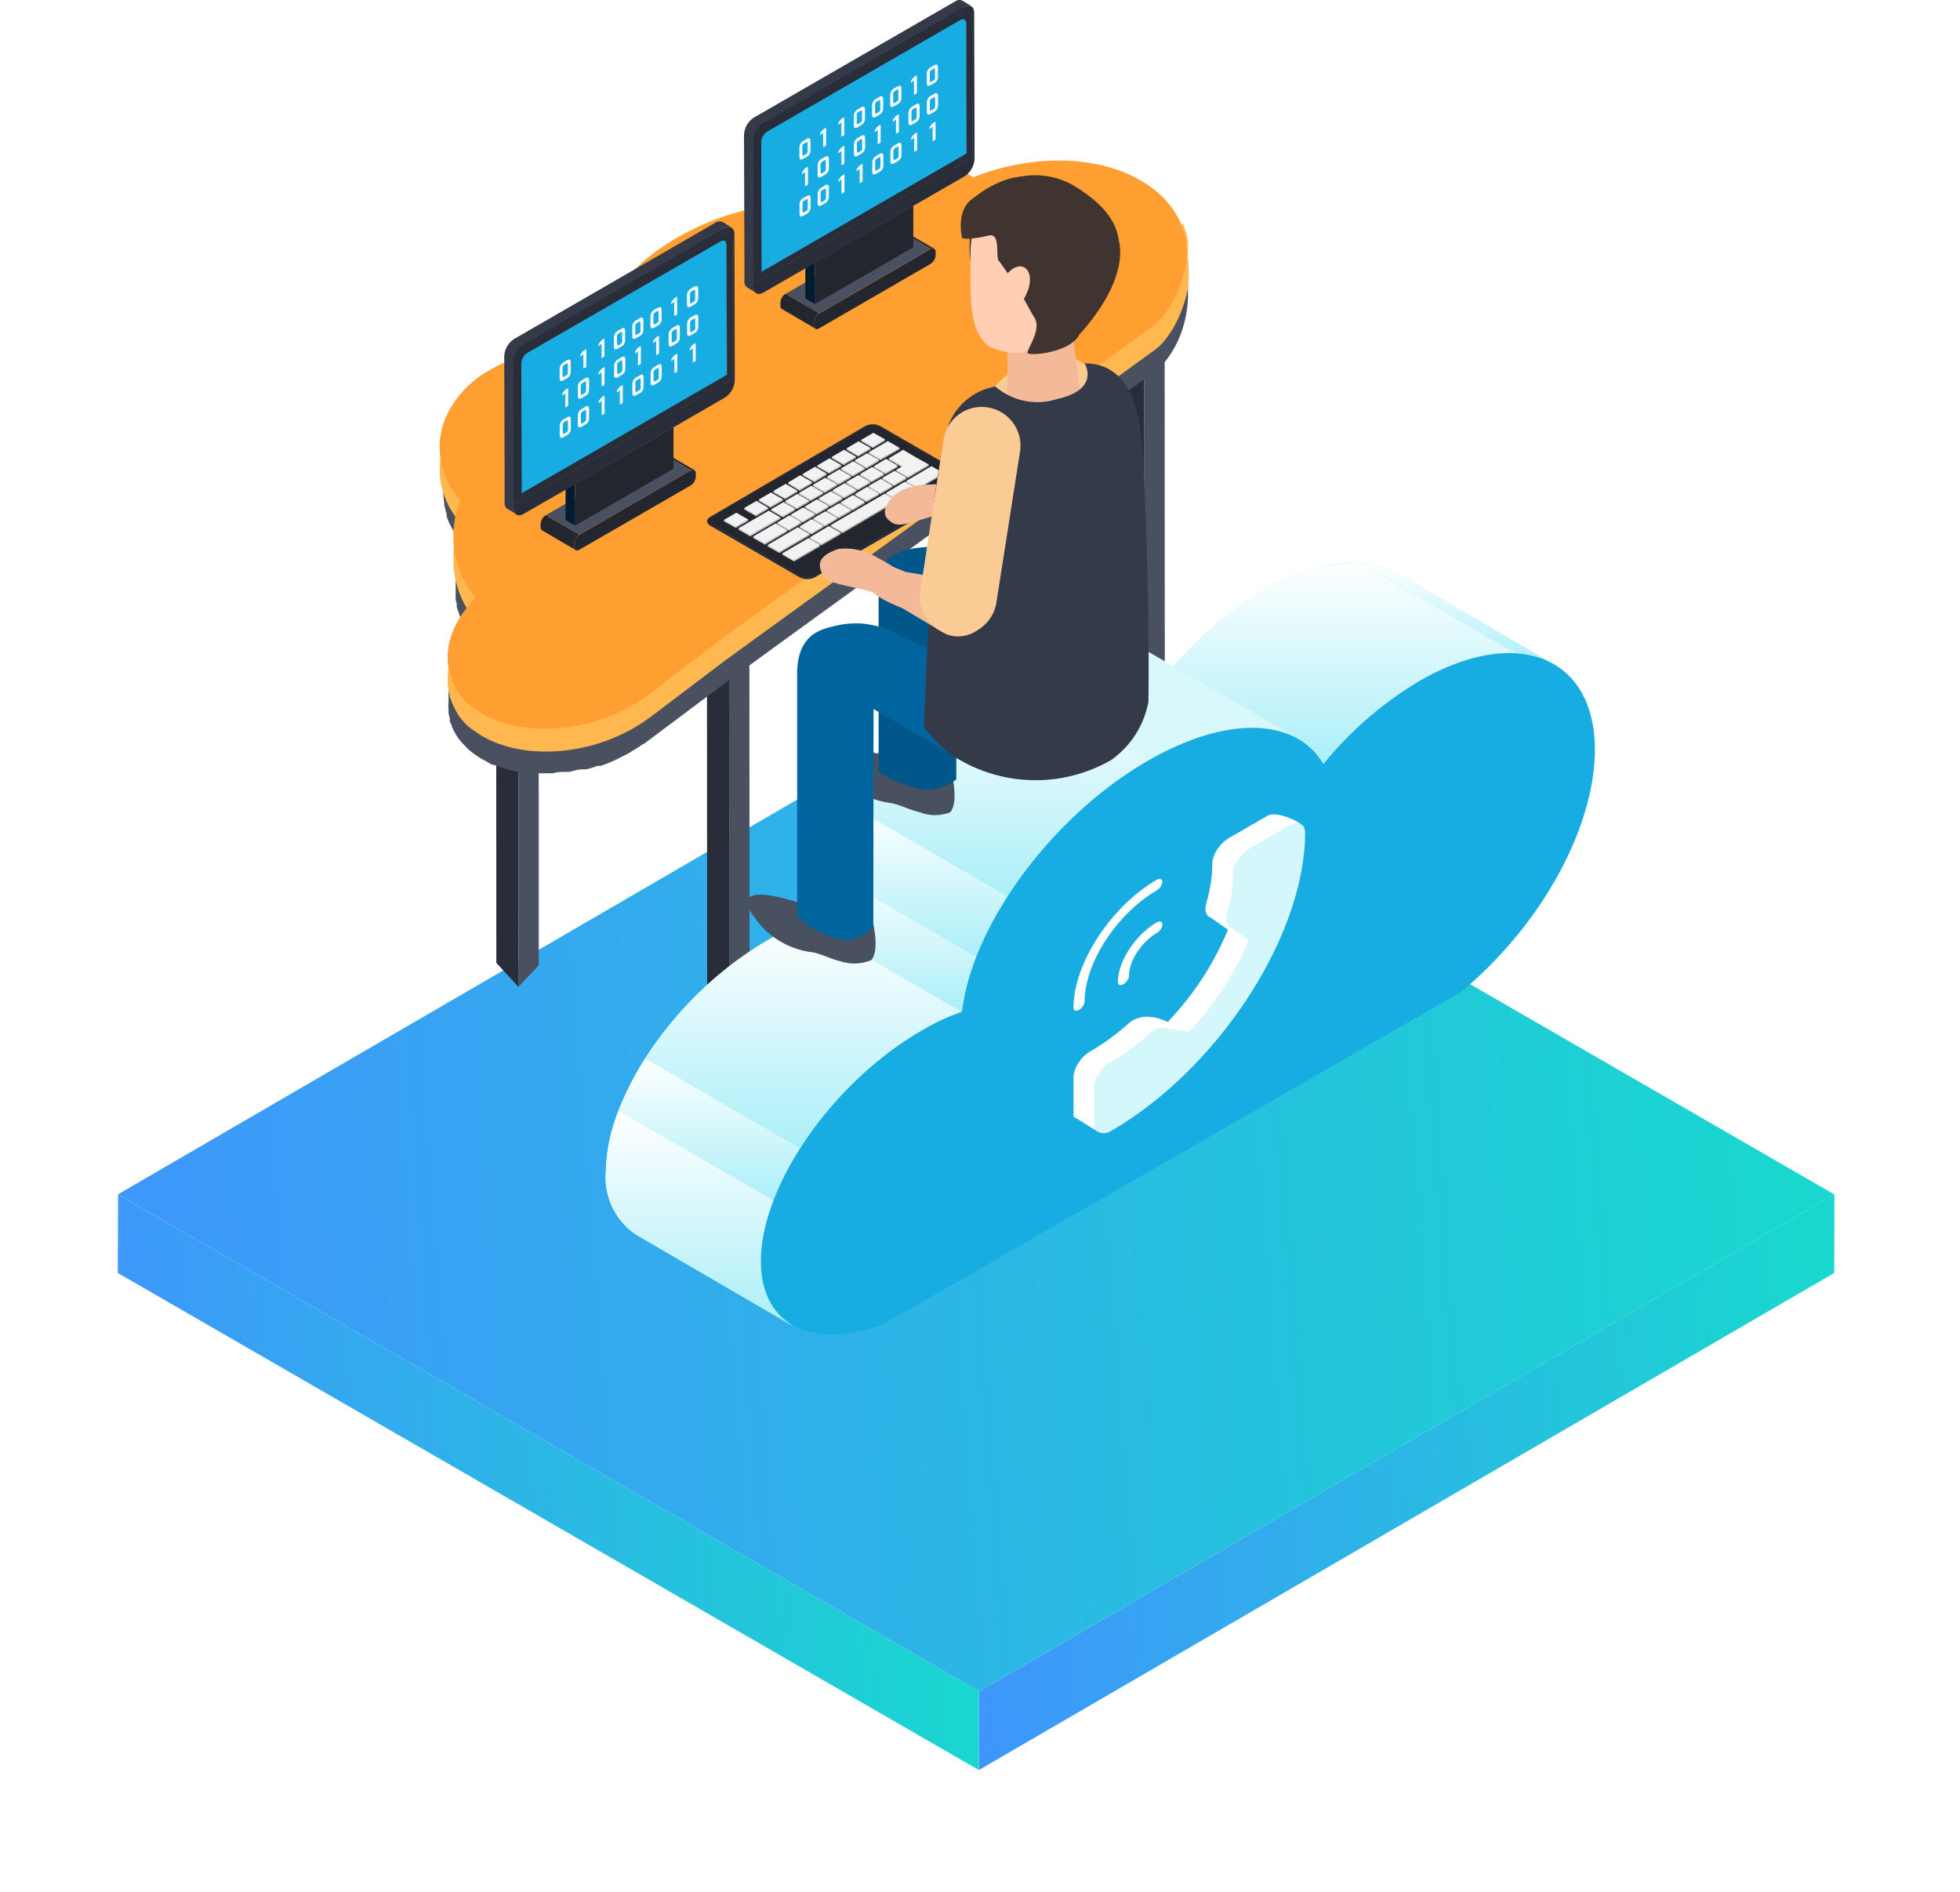 <svg width="201" height="194" fill="none" xmlns="http://www.w3.org/2000/svg"><g filter="url(#filter0_d)"><path d="M188.12 102.46l-.02 8.07-87.72 50.97.03-8.06 87.7-50.98z" fill="url(#paint0_linear)"/><path d="M100.4 153.44l-.02 8.06-88.3-50.97.03-8.07 88.3 50.98z" fill="url(#paint1_linear)"/><path d="M188.12 102.46l-87.71 50.98-88.3-50.98L99.8 51.5l88.3 50.97z" fill="url(#paint2_linear)"/></g><path d="M54.18 41.77c-.13.1-.23.24-.31.4a1.5 1.5 0 00-.14.53v5.91l.75-.54v-5.93c.01-.19.06-.37.13-.53.08-.16.19-.3.31-.4l-.74.56z" fill="#49505F"/><path d="M64.28 49.15a9.46 9.46 0 00-.54-2.45c-.3-.86-.7-1.65-1.19-2.34a6.35 6.35 0 00-1.36-1.42l-5.11-3.67-.28-.19a2.66 2.66 0 00-.8-.33c-.4-.07-.79.01-1.14.24l-.74.54c.35-.23.74-.31 1.13-.24.28.06.55.17.8.33l.28.19 5.12 3.66a6.35 6.35 0 011.36 1.42c.49.7.9 1.49 1.19 2.34a8.89 8.89 0 01.54 2.45v5.61l.74-.54v-5.6z" fill="#292D39"/><path d="M52.22 43.3c.06.65.22 1.28.47 1.84.26.56.6 1.05 1.02 1.44v-3.85c.11-1.03.8-1.4 1.6-.82l5.12 3.66c.43.36.79.82 1.06 1.36.27.54.45 1.14.52 1.77v5.52l1.5 1.07v-5.51c-.11-1.28-.44-2.51-.98-3.61a7.95 7.95 0 00-2.12-2.72l-5.12-3.67c-1.61-1.19-2.97-.35-3.1 1.85l.03 1.68z" fill="#49505F"/><path d="M112.66 77.54l-2.27-1.66-.02-36.27 2.27 1.63.02 36.3z" fill="#292D39"/><path d="M112.64 41.24l-2.27-1.63 2.06-1.52 2.27 1.66-2.06 1.5z" fill="#374246"/><path d="M114.7 39.75l.04 36.27-2.08 1.52-.02-36.3 2.06-1.49z" fill="#49505F"/><path d="M74.79 104.98l-2.27-1.66-.02-36.29 2.27 1.66.02 36.3z" fill="#292D39"/><path d="M74.77 68.69l-2.27-1.66 2.08-1.5 2.27 1.64-2.08 1.52z" fill="#374246"/><path d="M76.85 67.17l.02 36.3-2.08 1.51-.02-36.3 2.08-1.51z" fill="#49505F"/><path d="M53.17 101.2l-2.27-2.46-.02-43.93 2.27 2.47.02 43.92z" fill="#292D39"/><path d="M53.15 57.28l-2.27-2.47 2.09-2.21 2.27 2.46-2.09 2.22z" fill="#374246"/><path d="M55.24 55.06l.01 43.92-2.08 2.22-.02-43.92 2.09-2.22z" fill="#49505F"/><path d="M117.36 70.36l-2.27-2.47-.01-43.92 2.27 2.46.02 43.93z" fill="#292D39"/><path d="M117.35 26.43l-2.27-2.46 2.08-2.22 2.27 2.46-2.08 2.22z" fill="#374246"/><path d="M119.43 24.21l.02 43.93-2.09 2.22-.01-43.93 2.08-2.22z" fill="#49505F"/><path d="M119.28 28.61v8.55c-.27.31-.57.6-.9.84v-8.55c.33-.24.63-.52.9-.84z" fill="#A3A7AA"/><path d="M45.7 44.91l.17.38a6.83 6.83 0 00.69 1.12c.16.26.35.5.56.72v7.68l.15.3.22.45.17.3.26.45.18.28.49.65v8.55l-.4-.54v-.11l-.18-.3-.2-.36-.17-.32-.23-.4a1.63 1.63 0 00-.14-.33L47.1 63l-.11-.33c-.06-.14-.11-.29-.15-.44v-.33c-.06-.16-.1-.32-.11-.49v-.3a5 5 0 010-.52V54.8c-.17-.28-.36-.56-.5-.86a5.33 5.33 0 01-.43-1.03v-.19c-.1-.33-.18-.68-.25-1.03v-.18a7.25 7.25 0 01-.09-1.08v-2.66c-.08-.96 0-1.93.24-2.85zm28.57 16.51l6.23-4.53 32.92-23.84 4.95-3.6c.33-.24.63-.52.91-.84l.15-.19c.78-.98 1.4-2.13 1.86-3.38.24.55.42 1.15.54 1.77v3.74c-.1 2.45-.93 4.77-2.33 6.5l-.16.2c-.28.32-.58.6-.9.84l-4.96 3.6-32.92 23.84-6.24 4.54L66 76.3v-8.94l8.28-5.95z" fill="#49505F"/><path d="M46.5 66.52a4 4 0 00.3.5l.44.56.13.17.4.38.16.16.6.5c.3.21.62.43.98.62l.33.16.74.36.4.14.79.26h.4c.32 0 .66.14.97.21h.28c.44 0 .93.12 1.4.14h1.86c.5-.02 1-.07 1.49-.16h.18l1.32-.29h.43c.39 0 .8-.21 1.18-.35h.32c.48-.17.95-.36 1.41-.57l.33-.17 1.1-.54.37-.24c.44-.25.88-.54 1.3-.85l.22-.16V76l-.22.17c-.42.32-.86.6-1.3.85l-.37.24-1.08.54-.33.17c-.48.21-.95.4-1.43.56h-.32c-.38.15-.77.27-1.18.36h-.43c-.44 0-.89.19-1.33.26h-.17c-.5 0-.99 0-1.49.14h-1.85l-1.4-.14h-.21c-.33-.04-.65-.1-.97-.19l-.4-.12-.79-.26-.4-.14c-.25 0-.5-.21-.75-.35l-.33-.17A9.21 9.21 0 0148 76.81l-.16-.17-.38-.4-.14-.14a5.75 5.75 0 01-.85-1.32l-.12-.24c0-.2-.17-.38-.22-.57v-.28c-.05-.19-.1-.38-.13-.57v-.29a4.12 4.12 0 010-.85v-2.7c.01-.95.18-1.9.5-2.76z" fill="#49505F"/><path d="M121.8 29.66a11.26 11.26 0 01-2.35 5.05l-.17.18c-.28.32-.58.6-.91.84l-4.95 3.58L80.5 63.25l-6.23 4.5-7.63 5.8-.23.18c-5.37 3.9-13.3 4.46-17.7 1.26a5.5 5.5 0 01-1.88-1.97 7.28 7.28 0 01-.92-2.86v-.82c.09-1.01.36-1.99.8-2.85a9.8 9.8 0 011.2-1.87c.27-.32.55-.63.86-.95a10.2 10.2 0 01-2.27-5.73v-1.16c.07-1.11.31-2.19.71-3.18a8.4 8.4 0 01-2.12-5.04v-.8c.06-.97.29-1.9.67-2.75a10.45 10.45 0 013.46-4.14 17.62 17.62 0 0111.61-2.9c.4-3.52 2.66-7.14 6.68-10.06a26.7 26.7 0 0116.27-4.86 6.29 6.29 0 012.27-2.85 13.33 13.33 0 016.98-1.88c2.4.04 4.78.77 6.94 2.12 6.3-2.55 13.71-2.34 18.25 1a9.1 9.1 0 013.07 3.69c.24.56.42 1.16.54 1.78.13.9.12 1.84-.04 2.75z" fill="#FFB850"/><path d="M119.28 26.46v8.55c-.27.32-.57.6-.9.84V27.3c.33-.24.63-.52.9-.84z" fill="#A3A7AA"/><path d="M45.7 42.76l.17.38c.16.34.35.66.56.95l.13.17c.16.26.35.5.56.72v7.69l.15.3.22.44.33.5.26.44.19.28c.15.23.31.45.48.65v8.55l-.39-.54v-.11l-.18-.3-.2-.36-.17-.33-.23-.4a1.62 1.62 0 00-.15-.32l-.16-.44c-.05-.1-.08-.22-.12-.33l-.15-.44v-.33c-.05-.16-.09-.32-.1-.5-.02-.1-.02-.2 0-.3a5 5 0 010-.5v-5.8c-.17-.28-.36-.56-.5-.86a5.33 5.33 0 01-.44-1.03v-.19c-.1-.34-.18-.68-.24-1.03v-.49a7.25 7.25 0 01-.1-1.07V45.5a8.4 8.4 0 01.08-2.74zm28.57 16.52l6.23-4.54 32.92-23.84 4.95-3.6c.33-.23.63-.52.91-.84l.15-.19c.78-.98 1.4-2.12 1.86-3.38.24.56.42 1.15.54 1.77v3.67c-.1 2.45-.93 4.77-2.33 6.5l-.16.2c-.28.32-.58.6-.9.84l-4.96 3.6-32.96 23.78-6.23 4.53-7.65 5.79v-8.55l7.63-5.74zM46.8 64.46l.44.56.13.16.4.38.16.16.6.5c.3.23.64.43.98.6l.33.17.74.35.4.14.79.26.4.12c.32 0 .66.14.97.2h.28c.44 0 .93.12 1.4.15h1.86c.5-.02 1-.08 1.49-.17h.18l1.32-.28h.43c.39 0 .8-.2 1.18-.35h.32c.48-.16.95-.35 1.41-.56l.33-.17 1.1-.54.37-.23c.44-.25.88-.53 1.3-.84l.22-.17v8.58l-.22.16c-.42.32-.86.6-1.3.85l-.37.2c-.35.22-.73.4-1.08.57l-.33.16c-.48.22-.95.4-1.43.57h-.32c-.38.14-.77.26-1.18.35h-.43c-.44.12-.89.19-1.33.26h-.17c-.5 0-.98.11-1.49.14h-1.85l-1.4-.14h-.21a7 7 0 01-.97-.2l-.4-.1-.79-.27-.4-.14c-.25-.11-.5-.2-.75-.35l-.33-.16a9.21 9.21 0 01-1.58-1.1l-.16-.17-.38-.4-.14-.14a5.67 5.67 0 01-.85-1.31l-.12-.23c0-.2-.17-.38-.22-.57v-.28c-.05-.18-.1-.37-.13-.56-.01-.1-.01-.19 0-.28a4.06 4.06 0 010-.84v-2.68c0-.98 1.29-1.96 1.62-2.85l-.82.49z" fill="#FFB850"/><path d="M121.53 27.49a11.37 11.37 0 01-2.34 5.03l-.17.19c-.27.32-.58.6-.9.83l-4.94 3.57-32.83 23.81-6.22 4.5-7.6 5.78-.23.19c-5.36 3.89-13.27 4.45-17.65 1.26a5.53 5.53 0 01-1.86-2 7.3 7.3 0 01-.88-2.85v-.82c.09-1 .36-1.98.8-2.84.33-.68.74-1.3 1.2-1.86.26-.33.54-.63.85-.96a10.18 10.18 0 01-2.26-5.7v-1.17c.07-1.1.3-2.18.7-3.17a8.39 8.39 0 01-2.11-5.04v-.79a8 8 0 01.67-2.75 10.42 10.42 0 013.45-4.12 17.56 17.56 0 0111.58-2.9c.39-3.51 2.65-7.12 6.66-10.03a26.63 26.63 0 0116.22-4.85c.51-1.21 1.3-2.2 2.27-2.84a13.3 13.3 0 016.96-1.88c2.4.04 4.77.76 6.92 2.1 6.29-2.53 13.67-2.32 18.2 1.01a9.08 9.08 0 013.06 3.68c.25.56.43 1.16.54 1.77.13.95.1 1.92-.09 2.85z" fill="#FF9F31"/><path d="M143.4 58.84l15.96 9.29c-3.29-1.91-8.27-1.5-13.82 1.71a37.46 37.46 0 00-9.83 8.51l-15.98-9.29a37.39 37.39 0 019.82-8.49c5.56-3.22 10.54-3.64 13.85-1.73z" fill="#F2F2F2"/><path d="M139.49 57.73c-3.52-.03-6.97.95-9.94 2.84a37.38 37.38 0 00-9.82 8.5l15.98 9.28a37.46 37.46 0 019.83-8.51 18.16 18.16 0 019.9-2.85l-15.95-9.26z" fill="#ABEFF8"/><path d="M139.49 57.73c-3.52-.03-6.97.95-9.94 2.84a37.38 37.38 0 00-9.82 8.5l15.98 9.28a37.46 37.46 0 019.83-8.51 18.16 18.16 0 019.9-2.85l-15.95-9.26z" fill="url(#paint3_linear)"/><path d="M143.4 58.84a8.9 8.9 0 00-3.91-1.11l15.96 9.26c1.37.07 2.71.46 3.91 1.14l-15.96-9.3z" fill="#ABEFF8"/><path d="M143.4 58.84a8.9 8.9 0 00-3.91-1.11l15.96 9.26c1.37.07 2.71.46 3.91 1.14l-15.96-9.3z" fill="url(#paint4_linear)"/><path d="M117.17 66.5l15.98 9.27c-3.5-2.02-9.1-1.42-15.42 2.23l-15.96-9.27c6.31-3.74 11.98-4.27 15.4-2.22z" fill="#D9F8FC"/><path d="M113.2 65.37c-4.06 0-8.03 1.16-11.43 3.36L117.73 78a21.16 21.16 0 0111.45-3.34l-15.99-9.29z" fill="#D9F8FC"/><path d="M117.17 66.5a8.9 8.9 0 00-3.98-1.13l15.99 9.3c1.39.05 2.75.43 3.97 1.1l-15.98-9.26z" fill="#D9F8FC"/><path d="M98.72 103.83l-15.98-9.3c.94-8.89 9.1-20 19.03-25.8L117.73 78c-9.94 5.73-18.07 16.93-19 25.83z" fill="#ABEFF8"/><path d="M98.72 103.83l-15.98-9.3c.94-8.89 9.1-20 19.03-25.8L117.73 78c-9.94 5.73-18.07 16.93-19 25.83z" fill="url(#paint5_linear)"/><path d="M84.19 88.87a22.38 22.38 0 00-1.45 5.66l15.98 9.3c.24-1.95.72-3.86 1.43-5.7l-15.96-9.26z" fill="#ABEFF8"/><path d="M84.19 88.87a22.38 22.38 0 00-1.45 5.66l15.98 9.3c.24-1.95.72-3.86 1.43-5.7l-15.96-9.26z" fill="url(#paint6_linear)"/><path d="M87.37 82.64a35.81 35.81 0 00-3.18 6.23l15.96 9.27a35.73 35.73 0 013.2-6.2l-15.98-9.3z" fill="#ABEFF8"/><path d="M87.37 82.64a35.81 35.81 0 00-3.18 6.23l15.96 9.27a35.73 35.73 0 013.2-6.2l-15.98-9.3z" fill="url(#paint7_linear)"/><path d="M101.77 68.73a43.57 43.57 0 00-14.4 13.91l15.98 9.3A43.77 43.77 0 01117.73 78l-15.96-9.27z" fill="#ABEFF8"/><path d="M101.77 68.73a43.57 43.57 0 00-14.4 13.91l15.98 9.3A43.77 43.77 0 01117.73 78l-15.96-9.27z" fill="url(#paint8_linear)"/><path d="M81.34 135.94l-15.98-9.29a7.03 7.03 0 01-3.22-6.5c0-7.81 7.35-18.41 16.49-23.68 1.31-.76 2.69-1.4 4.11-1.94l15.98 9.3c-1.44.5-2.82 1.15-4.13 1.93-9.11 5.24-16.52 15.87-16.5 23.67a7.11 7.11 0 003.25 6.51z" fill="#F2F2F2"/><path d="M78.19 129.45c.04-2.15.49-4.29 1.3-6.29l-16.06-9.27c-.81 2-1.25 4.14-1.3 6.3a7.02 7.02 0 003.23 6.5l15.98 9.3a7.1 7.1 0 01-3.15-6.54z" fill="#ABEFF8"/><path d="M78.19 129.45c.04-2.15.49-4.29 1.3-6.29l-16.06-9.27c-.81 2-1.25 4.14-1.3 6.3a7.02 7.02 0 003.23 6.5l15.98 9.3a7.1 7.1 0 01-3.15-6.54z" fill="url(#paint9_linear)"/><path d="M66.16 108.52a32.84 32.84 0 00-2.73 5.33l15.98 9.3a28.18 28.18 0 012.73-5.34l-15.98-9.3z" fill="#ABEFF8"/><path d="M66.16 108.52a32.84 32.84 0 00-2.73 5.33l15.98 9.3a28.18 28.18 0 012.73-5.34l-15.98-9.3z" fill="url(#paint10_linear)"/><path d="M82.74 94.53c-1.42.53-2.8 1.18-4.11 1.94-5.03 3-9.3 7.12-12.47 12.05l15.98 9.29a37.52 37.52 0 0112.45-12.05c1.31-.78 2.7-1.43 4.13-1.93l-15.98-9.3z" fill="#ABEFF8"/><path d="M82.74 94.53c-1.42.53-2.8 1.18-4.11 1.94-5.03 3-9.3 7.12-12.47 12.05l15.98 9.29a37.52 37.52 0 0112.45-12.05c1.31-.78 2.7-1.43 4.13-1.93l-15.98-9.3z" fill="url(#paint11_linear)"/><path d="M117.73 78c8.22-4.74 15.25-4.34 17.98.35a37.46 37.46 0 019.83-8.51c9.93-5.74 17.98-2.6 18.02 7 0 6.51-3.66 14.32-9.16 20.45a39.6 39.6 0 01-4.62 4.45l-8.29 4.78-43.74 25.16-6.67 3.8a5.6 5.6 0 01-1.36.62l-.3.11c-6.68 1.94-11.37-.62-11.39-6.87 0-7.8 7.38-18.42 16.5-23.67 1.3-.78 2.69-1.43 4.13-1.93 1-8.8 9.13-20 19.07-25.74z" fill="#17ADE3"/><path d="M97.45 78.72s.99 3.36 0 4.57a4.3 4.3 0 01-3.12 0c-1-.22-2.06-.8-3.03-.95a8.44 8.44 0 01-5.8-3.53c-2.56-3.38 2.08-2.42 5.1-1.3 2.21.73 4.52 1.13 6.85 1.2z" fill="#49505F"/><path d="M98.07 79.92c-.8.64-1.9 1.03-3.06 1.08-1.36-.2-2.66-.62-3.8-1.21-.4-.2-.77-.44-1.11-.69V60.31c-.2-4.12 3.5-4.12 5.87-4.28 2.37-.17 2.12.44 2.1 2.34v21.55z" fill="#015789"/><path d="M89.35 93.9s.99 3.37 0 4.55a4.5 4.5 0 01-3.15.12c-.97-.21-2.06-.82-3.02-.94a8.44 8.44 0 01-5.8-3.55c-2.57-3.37 2.07-2.42 5.1-1.31 2.22.71 4.53 1.1 6.87 1.14z" fill="#49505F"/><path d="M89.56 95.04a4.3 4.3 0 01-2.97 1.38 10.11 10.11 0 01-3.75-1.55c-.38-.27-.75-.57-1.09-.9v-24.4c-.2-5.34 3.43-5.34 5.76-5.56 2.32-.22 2.08.56 2.08 3.05l-.03 27.98z" fill="#00649E"/><path d="M83.85 64.86a8.59 8.59 0 017.8 0l16.66 7.78a62.6 62.6 0 00-9.24 5.6l-15.24-8.9a2.42 2.42 0 01.02-4.48z" fill="#00649E"/><path d="M99.44 48.98l-9.17-5.29a1.72 1.72 0 00-1.55 0L72.83 53c-.41.25-.43.64 0 .9L82 59.2a1.72 1.72 0 001.56 0L99.44 50c.43-.38.43-.77 0-1.02z" fill="#292D39"/><path d="M82.77 59.1a1.3 1.3 0 01-.67-.17l-9.16-5.29c-.15 0-.23-.18-.23-.27 0-.08 0-.2.23-.29l15.88-9.22c.21-.12.45-.18.69-.17.23 0 .47.06.68.17l9.14 5.28c.15 0 .23.2.23.3 0 .1 0 .18-.23.26l-15.86 9.23c-.22.12-.46.17-.7.17z" fill="#23262F"/><path d="M88.93 46.6l1.22.68-1.27.75-1.22-.71 1.27-.73zm1.94.58l1.2.7-1.24.73-1.22-.69 1.26-.74z" fill="#F2F2F2"/><path d="M92.62 46.24l1.4.83.82.46.41.23L93.13 49l-1.22-.7.64-.38-1.4-.8 1.47-.88zM89.44 48l1.23.71-1.27.73-1.2-.7 1.24-.74zm6.08-.08l1.22.7-2.59 1.52-1.22-.7 2.59-1.52zm-2.72 1.6l1.23.68-1.97 1.16-1.2-.7 1.94-1.14zm-3.87.52l1.22.7-1.27.73-1.2-.69 1.25-.74zm.64-5.54l1.2.68-1.24.75-1.23-.7 1.27-.73zm-1.52.87l1.23.7-1.27.73-1.2-.7 1.24-.73zm2.99-.02l1.22.7-1.95 1.13-1.22-.69 1.95-1.14zm-4.48.89l1.23.7-1.27.73-1.22-.7 1.26-.73zm-1.49.87l1.22.7-1.26.73-1.23-.68 1.27-.75zm2.43.31l1.22.7-1.27.73-1.22-.7 1.26-.73zm-3.92.56l1.2.7-1.25.76-1.22-.7 1.27-.76zm2.48.27l1.23.7-1.27.76L84.8 49l1.26-.75zm5.69.15l1.22.7-1.27.73-1.22-.7 1.27-.73zm-9.69.45l1.23.71-1.27.75-1.2-.7 1.24-.76zm5.97-.02l1.23.7-1.27.73-1.22-.7 1.26-.73zm-3.4.27l1.23.69-1.27.74-1.22-.7 1.26-.73zm5.71.13l1.2.7-1.25.73-1.22-.7 1.27-.73zm-3.72.43l1.23.7-1.27.73-1.22-.7 1.26-.73zm-6.05.09l1.22.68-1.26.75-1.23-.7 1.27-.73zm2.63.18l1.23.7-1.27.73-1.22-.7 1.26-.73zm2.01.57l1.2.7-1.24.72-1.22-.7 1.26-.73zm-6.13.12l1.22.7-1.27.73-1.22-.7 1.27-.73zm2.69.14l1.23.7-1.27.73-1.22-.68 1.26-.75zm5.7.13l1.23.7-1.27.75-1.22-.7 1.26-.75zm-3.69.43l1.23.69-1.25.74-1.22-.7 1.24-.73zm-6.2.17l1.2.7-1.24.73-1.22-.7 1.26-.73zm2.76.12l1.22.69-1.26.74-1.22-.7 1.26-.73zm5.72.11l1.23.7-1.27.73-1.22-.7 1.26-.73zm-3.69.43l1.23.69-1.27.74-1.22-.7 1.26-.73zm2.28.4l1.23.68-1.27.75-1.22-.7 1.26-.73zm-9.14.15l1.22.7-1.26.72-1.23-.68 1.27-.75zm5.45.26l1.23.7-1.27.75-1.22-.7 1.26-.75zm9.77-2.22l1.2.69-5.51 3.23-1.23-.7 5.54-3.22zm-7.49 2.61l1.23.7-1.25.74L82 54.1l1.24-.75zm-4.39-.87l1.2.7L76.96 55l-1.22-.7 3.1-1.8zm.68 1.31l1.23.7-2.3 1.35-1.23-.7 2.3-1.35zm5.47.27l1.23.7-1.97 1.14-1.22-.68L85 54.06zm-3.19.12l1.23.7-3.1 1.81-1.22-.68 3.1-1.83zm1.09 1.12l1.22.7-2.68 1.56-1.22-.7 2.67-1.56zm6.03-8.83l1.22.68-1.27.75-1.22-.7 1.27-.73z" fill="#F2F2F2"/><path d="M90.87 47.05l1.2.7-1.24.73-1.22-.68 1.26-.75z" fill="#F2F2F2"/><path d="M92.62 46.12l1.4.83.82.45.41.23-2.12 1.25-1.22-.7.64-.38-1.4-.81 1.47-.87zm-3.18 1.76l1.23.7-1.27.73-1.2-.7 1.24-.73zm6.08-.08l1.22.7-2.59 1.52-1.22-.7 2.59-1.52zm-2.72 1.6l1.23.68-1.97 1.16-1.2-.7 1.94-1.15zm-3.87.51l1.22.7-1.27.73-1.2-.68 1.25-.75zm.64-5.53l1.2.68-1.24.75-1.23-.7 1.27-.73zm-1.52.87l1.23.68-1.27.75-1.2-.7 1.24-.73zm2.99-.02l1.22.7-1.95 1.12-1.22-.68 1.95-1.14zm-4.48.89l1.23.7-1.27.73-1.22-.7 1.26-.73zm-1.49.87l1.22.7-1.26.73-1.23-.68 1.27-.75zm2.43.31l1.22.7-1.27.73-1.22-.7 1.26-.73zm-3.92.56l1.2.7-1.25.75-1.22-.7 1.27-.75zm2.48.27l1.23.7-1.27.73-1.22-.68 1.26-.75zm5.69.14l1.22.7-1.27.74-1.22-.71 1.27-.73zm-9.69.46l1.23.7-1.27.75-1.2-.7 1.24-.75zm5.97-.02l1.23.7-1.27.73-1.22-.7 1.26-.73zm-3.4.27l1.23.68-1.27.75-1.22-.7 1.26-.73zm5.71.12l1.2.7-1.25.73-1.22-.7 1.27-.73zm-3.72.44l1.23.7-1.27.73-1.22-.7 1.26-.73zm-6.05.08l1.22.69-1.26.74-1.23-.7 1.27-.73zm2.63.18l1.23.71-1.27.73-1.22-.7 1.26-.73zm2.01.57l1.2.68-1.24.75-1.22-.7 1.26-.73zm-6.13.13l1.22.7-1.27.72-1.22-.7 1.27-.73zm2.69.14l1.23.7-1.27.73-1.22-.69 1.26-.74zm5.7.12l1.23.7-1.27.75-1.22-.7 1.26-.75zm-3.69.44l1.23.68-1.25.75-1.22-.7 1.24-.73zm-6.2.16l1.2.7-1.24.73-1.22-.7 1.26-.73zm2.76.13l1.22.68-1.26.75-1.22-.7 1.26-.73zm5.72.11l1.23.7-1.27.72-1.22-.7 1.26-.73zm-3.69.43l1.23.68-1.27.75-1.22-.7 1.26-.73zm2.28.39l1.23.69-1.27.74-1.22-.7 1.26-.73zm-9.14.15l1.22.7-1.26.73-1.23-.69 1.27-.74zm5.45.27l1.23.7-1.27.75-1.22-.7 1.26-.75zm9.77-2.22l1.2.68-5.51 3.24-1.23-.7 5.54-3.22zm-7.49 2.61l1.23.7-1.25.73-1.22-.68 1.24-.75zm-4.39-.87l1.2.7-3.09 1.8-1.22-.7 3.1-1.8zm.68 1.31l1.23.7-2.3 1.35-1.23-.7 2.3-1.35zm5.47.27l1.23.7-1.97 1.14-1.22-.68L85 53.94zm-3.19.12l1.23.7-3.1 1.8-1.22-.68 3.1-1.82zm1.09 1.12l1.22.7-2.68 1.56-1.22-.7 2.67-1.56z" fill="#F2F2F2"/><path d="M76.32 52.09v.12l1.22.71v-.12l-1.22-.71z" fill="#CCC"/><path d="M77.54 52.8v.12l1.25-.73v-.12l-1.25.73z" fill="#A6A6A6"/><path d="M77.81 51.22v.12l1.22.7v-.12l-1.22-.7z" fill="#CCC"/><path d="M79.03 51.92v.13l1.27-.73v-.12l-1.27.72z" fill="#A6A6A6"/><path d="M79.3 50.35v.12l1.23.7v-.12l-1.23-.7z" fill="#CCC"/><path d="M80.53 51.18v-.13l1.26-.74v.12l-1.26.75z" fill="#A6A6A6"/><path d="M80.82 49.48v.12l1.2.7v-.12l-1.2-.7z" fill="#CCC"/><path d="M82.02 50.18v.13l1.27-.75v-.12l-1.27.74z" fill="#A6A6A6"/><path d="M82.31 48.6v.13l1.22.7v-.12l-1.22-.7z" fill="#CCC"/><path d="M83.53 49.31v.13l1.25-.75v-.13l-1.25.75z" fill="#A6A6A6"/><path d="M83.8 47.74v.12l1.23.68v-.12l-1.23-.68z" fill="#CCC"/><path d="M85.03 48.42v.12l1.26-.72v-.13l-1.26.73z" fill="#A6A6A6"/><path d="M85.3 46.84v.13l1.22.7v-.12l-1.22-.7z" fill="#CCC"/><path d="M86.52 47.55v.12l1.27-.72v-.13l-1.27.73z" fill="#A6A6A6"/><path d="M86.81 45.97v.13l1.2.7v-.12l-1.2-.7z" fill="#CCC"/><path d="M88.01 46.68v.12l1.27-.72v-.15l-1.27.75z" fill="#A6A6A6"/><path d="M88.3 45.1v.13l1.23.7v-.12l-1.23-.7z" fill="#CCC"/><path d="M89.53 45.8v.13l1.24-.75v-.12l-1.24.75z" fill="#A6A6A6"/><path d="M75.74 54.16v.13l1.22.7v-.12l-1.22-.7z" fill="#CCC"/><path d="M76.96 54.87v.12l3.1-1.8v-.13l-3.1 1.8z" fill="#A6A6A6"/><path d="M77.23 55.01v.13l1.22.7v-.12l-1.22-.7z" fill="#CCC"/><path d="M78.45 55.72v.12l2.3-1.35v-.12l-2.3 1.35z" fill="#A6A6A6"/><path d="M78.72 55.88v.13l1.23.68v-.12l-1.23-.69z" fill="#CCC"/><path d="M79.95 56.57v.12l3.09-1.8v-.13l-3.1 1.8z" fill="#A6A6A6"/><path d="M80.22 56.73v.13l1.22.7v-.12l-1.22-.7z" fill="#CCC"/><path d="M84.12 55.88v.13l-2.68 1.55v-.12l2.68-1.56z" fill="#A6A6A6"/><path d="M79.08 52.21v.13l1.22.7v-.12l-1.22-.7z" fill="#CCC"/><path d="M80.3 52.92v.12l1.26-.74v-.13l-1.26.75z" fill="#A6A6A6"/><path d="M81.73 52.2v-.13l-1.22-.69v.13l1.22.68z" fill="#CCC"/><path d="M81.73 52.07v.12l1.27-.72v-.13l-1.27.73z" fill="#A6A6A6"/><path d="M81.94 50.53v.13l1.22.7v-.12l-1.22-.7z" fill="#CCC"/><path d="M84.43 50.51v.13l-1.27.72v-.12l1.27-.73z" fill="#A6A6A6"/><path d="M83.37 49.7v.13l1.22.7v-.12l-1.22-.7z" fill="#CCC"/><path d="M85.86 49.66v.13l-1.27.75v-.13l1.27-.75z" fill="#A6A6A6"/><path d="M84.8 48.88V49l1.22.7v-.14l-1.22-.68z" fill="#CCC"/><path d="M87.29 48.83v.13l-1.27.75v-.15l1.27-.73z" fill="#A6A6A6"/><path d="M86.23 48.03v.12l1.22.7v-.12l-1.22-.7z" fill="#CCC"/><path d="M87.45 48.73v.13l1.27-.73V48l-1.27.73z" fill="#A6A6A6"/><path d="M87.66 47.2v.12l1.22.7v-.12l-1.22-.7z" fill="#CCC"/><path d="M88.88 47.9v.13l1.27-.75v-.13l-1.27.75z" fill="#A6A6A6"/><path d="M89.1 46.37v.12l1.21.69v-.13l-1.22-.68z" fill="#CCC"/><path d="M90.31 47.05v.13l1.95-1.12v-.13l-1.95 1.12z" fill="#A6A6A6"/><path d="M79.7 53.58v.13l1.22.7v-.12l-1.22-.7z" fill="#CCC"/><path d="M80.92 54.29v.12l1.27-.74v-.13l-1.27.75z" fill="#A6A6A6"/><path d="M81.1 52.75v.13l1.23.7v-.12l-1.22-.7z" fill="#CCC"/><path d="M83.6 52.71v.13l-1.27.74v-.12l1.27-.75z" fill="#A6A6A6"/><path d="M82.54 51.92v.13l1.22.7v-.12l-1.22-.7z" fill="#CCC"/><path d="M83.76 52.63v.12l1.25-.74v-.13l-1.25.75z" fill="#A6A6A6"/><path d="M83.95 51.1v.12l1.22.7v-.12l-1.22-.7z" fill="#CCC"/><path d="M85.17 51.8v.12l1.25-.72v-.15l-1.25.75z" fill="#A6A6A6"/><path d="M85.36 50.26v.13l1.22.7v-.12l-1.22-.7z" fill="#CCC"/><path d="M87.85 50.24v.13l-1.27.73v-.13l1.27-.73z" fill="#A6A6A6"/><path d="M86.77 49.44v.12l1.22.7v-.12l-1.22-.7z" fill="#CCC"/><path d="M89.26 49.41v.13l-1.27.73v-.13l1.27-.73z" fill="#A6A6A6"/><path d="M88.2 48.6v.13l1.2.7v-.12l-1.2-.7z" fill="#CCC"/><path d="M90.67 48.59v.12l-1.27.73v-.13l1.27-.72z" fill="#A6A6A6"/><path d="M89.61 47.8v.12l1.22.69v-.13l-1.22-.68z" fill="#CCC"/><path d="M92.08 47.76v.12l-1.25.73v-.13l1.25-.72z" fill="#A6A6A6"/><path d="M91.14 46.99v.12l1.31.75.1-.06-1.4-.81zm.77 1.18v.13l1.22.7v-.12l-1.22-.7z" fill="#CCC"/><path d="M95.25 47.63v.13L93.14 49v-.12l2.11-1.25z" fill="#A6A6A6"/><path d="M82 53.98v.12l1.22.69v-.13L82 53.98z" fill="#CCC"/><path d="M84.47 53.94v.12l-1.25.73v-.13l1.25-.72z" fill="#A6A6A6"/><path d="M83.39 53.15v.12l1.22.7v-.12l-1.22-.7z" fill="#CCC"/><path d="M85.88 53.1v.13l-1.27.75v-.13l1.27-.74z" fill="#A6A6A6"/><path d="M86.02 53.15v-.13l-1.22-.7v.12l1.22.7z" fill="#CCC"/><path d="M87.29 52.3v.12l-1.27.73v-.13l1.27-.72z" fill="#A6A6A6"/><path d="M86.2 51.5v.13l1.23.7v-.12l-1.22-.7z" fill="#CCC"/><path d="M88.7 51.47v.12l-1.27.75v-.13l1.27-.74z" fill="#A6A6A6"/><path d="M87.68 50.66v.12l1.2.69v-.13l-1.2-.68z" fill="#CCC"/><path d="M90.15 50.62v.12l-1.27.73v-.13l1.27-.72z" fill="#A6A6A6"/><path d="M89.07 49.83v.12l1.22.71v-.12l-1.22-.71z" fill="#CCC"/><path d="M91.54 49.8v.13l-1.25.73v-.12l1.25-.73z" fill="#A6A6A6"/><path d="M90.48 49v.12l1.22.71v-.12L90.48 49z" fill="#CCC"/><path d="M92.97 48.98v.12l-1.27.73v-.12l1.27-.73z" fill="#A6A6A6"/><path d="M83.04 55.1v.12l1.22.69v-.13l-1.22-.68z" fill="#CCC"/><path d="M86.23 54.64v.12l-1.97 1.14v-.12l1.97-1.14z" fill="#A6A6A6"/><path d="M85.2 53.83v.13l1.22.7v-.12l-1.23-.7z" fill="#CCC"/><path d="M86.42 54.54v.12l5.51-3.23v-.13l-5.51 3.24z" fill="#A6A6A6"/><path d="M90.85 50.53v.13l1.2.7v-.12l-1.2-.7z" fill="#CCC"/><path d="M94.03 50.08v.12l-1.97 1.16v-.12l1.97-1.16z" fill="#A6A6A6"/><path d="M92.93 49.31v.13l1.22.7v-.12l-1.22-.7z" fill="#CCC"/><path d="M94.15 50.02v.12l2.6-1.51v-.13l-2.6 1.52z" fill="#A6A6A6"/><path d="M74.24 53.31v.13l1.23.68V54l-1.23-.69z" fill="#CCC"/><path d="M75.47 54v.12l1.26-.72v-.13l-1.26.73z" fill="#A6A6A6"/><path d="M97.69 52.88a3.8 3.8 0 00-.48-3.17c-.74-.07-1.49-.07-2.23 0-1.25 0-2.46.41-3.43 1.19-1.36 1.62-.75 2.27 0 2.73 1.16.75 4.66-1.45 6.14-.75z" fill="#F3B999"/><path d="M97.69 49.4c-1.6.24-2.93.56-2.66 2.15.27 1.58 1.91 1.62 3.5 1.36l5.35-.53a2.93 2.93 0 002.42-3.34 2.95 2.95 0 00-3.36-2.42l-5.25 2.78z" fill="#F3B999"/><path d="M99.92 44c0-3.14 3.4-6.09 6.7-7.56a5.32 5.32 0 014.2.65 4.54 4.54 0 012.42 4.11c0 3.12-.46 17.4-3.58 17.4S99.92 47.12 99.92 44z" fill="#FBCB96"/><path d="M101.75 42.85a13.45 13.45 0 017.26-1.99c3.12 0 4.67-2.78 4.67.34 0 3.12-.44 17.4-3.58 17.4-3.15 0-10-13.12-8.35-15.75z" fill="#A6A6A6"/><path d="M106.35 43.23c-3.36 1.21-2.83-.43-2.83-.43-.53-.49-.2-3.78-.2-3.78v-3.8l6.73-.57.78 6.07a10.72 10.72 0 01-4.48 2.51z" fill="#F3B999"/><path d="M110.94 31.94c-3.14 3.29-4.37 3.24-7.5 1.04a9.25 9.25 0 01-3.7-10c.8-4.95 6.68-6.19 10.43-3.91 7.16 4.35 4.7 8.78.77 12.87z" fill="#3F342F"/><path d="M109.6 28.77a16.6 16.6 0 01-1.87 6.24 6.12 6.12 0 01-6.34.5c-2.15-1.71-1.86-5.32-1.86-9.67s2.9-5.32 5.4-3.43c2.48 1.88 5.27 1.93 4.66 6.36z" fill="#FFCEB3"/><path d="M114.62 24.22c-.29-1.93-4.84-2.13-4.84-2.13s-2.41-7.71-10.15-1.64c-1.63 1.25-.97 3.96-.97 3.96s.4.27 2.78-.26c1.23-.3.6 2.42 1.04 2.66a37.12 37.12 0 013.14 4.98l.51.87c.68 1.21-.87 3.2-.75 3.53.12.34 4.4 0 5.32-1.9.17-.2 5.37-5.6 3.92-10.07z" fill="#3F342F"/><path d="M105.43 29.71c-.41 1.16-.97 1.86-1.72 1.77-.75-.1-1.13-.9-.96-2.13.17-1.24 1.23-2.13 1.98-2.03.75.1 1.16 1.06.7 2.4z" fill="#FFCEB3"/><path d="M113.94 77.94a15.55 15.55 0 01-16.37-.55 13.89 13.89 0 01-2.83-2.88l.97-22.09c.26-2.95.77-5.88 1.52-8.75a6.36 6.36 0 014.84-4.04 6.6 6.6 0 006.36 1.28c4.47-1 2.8-3.65 2.8-3.65 5.83 0 5.83 7.62 6 10.33.32 5.08.66 15.91.54 24.38a9.41 9.41 0 01-3.83 5.97z" fill="#353A49"/><path d="M91.01 61.66a3.5 3.5 0 001.17-3.12 14 14 0 00-2.16-1.33 6.29 6.29 0 00-4.04-.92c-2.27.75-2.08 1.75-1.6 2.66.7 1.4 5.7 1.17 6.63 2.71z" fill="#F3B999"/><path d="M92.85 58.64c-1.7-.7-3.21-1.43-3.92.24-.7 1.7 1.91 2.78 3.6 3.48L96.97 65a3.29 3.29 0 004.33-1.76 2.24 2.24 0 00-.44-2.94c-.28-.23-.6-.4-.96-.47l-7.04-1.19z" fill="#F3B999"/><path d="M94.38 60.6a4 4 0 003.31 4.52 4 4 0 004.5-3.38l2.42-15.46a3.97 3.97 0 10-7.86-1.16L94.38 60.6z" fill="#FBCB96"/><path d="M67.79 46.2l3.43 2a.37.37 0 00-.37.03l-3.44-2a.37.37 0 01.38-.03z" fill="#292D39"/><path d="M59.4 54.83l-3.43-2 11.43-6.6 3.43 2-11.43 6.6z" fill="#49505F"/><path d="M59.4 54.83l-3.44-2a1.17 1.17 0 00-.52.92v.3a.37.37 0 00.16.34l3.43 2a.37.37 0 01-.15-.34v-.3a1.17 1.17 0 01.52-.92z" fill="#23262F"/><path d="M70.83 48.24c.3-.16.53-.03.53.3v.31a1.17 1.17 0 01-.52.92l-11.43 6.6c-.3.16-.53.03-.53-.3v-.31a1.17 1.17 0 01.53-.92l11.42-6.6z" fill="#23262F"/><path d="M52.68 52.1v-.56l.2.12L75.16 38.8l-.63-.38-.03-13.33v-.13a.6.6 0 000-.08.37.37 0 00-.15-.18l-.8-.46.38-.2c.07-.05.15-.08.23-.11l.02.24.98.57a.86.86 0 00-.37-.79l-.7-.4.23-.14a.72.72 0 01.73-.07l-.37-.23-.06-.03-.37-.23-.15-.08a.75.75 0 00-.74.07L52.72 34.76a2.24 2.24 0 00-1.01 1.76l.04 12.97v2.05a.71.71 0 00.3.65l.98.57a.7.7 0 01-.35-.66z" fill="#353A49"/><path d="M73.88 24.74c.34-.19.61-.03.61.35l.04 13.36-21.04 12.14-.04-13.35a1.35 1.35 0 01.61-1.06l19.82-11.44z" fill="#17ADE3"/><path d="M58.99 53.88l-.99-.57v-4.24l.97.57.02 4.24z" fill="#001C2F"/><path d="M58.97 49.64l-.98-.57 10.1-5.83.98.57-10.1 5.83z" fill="#23262F"/><path d="M69.07 43.81v4.25L59 53.88l-.02-4.24 10.1-5.83z" fill="#23262F"/><path d="M75.11 24.74c0-.78-.56-1.1-1.23-.7L54.06 35.48a2.7 2.7 0 00-1.23 2.12l.05 14.06L75.16 38.8l-.05-14.06zM53.5 50.59l-.04-13.35a1.35 1.35 0 01.61-1.06L73.9 24.74c.33-.19.61-.03.61.35l.04 13.36L53.5 50.59z" fill="#292D39"/><path d="M75.35 37.72v-.75L75.31 24c0-.64-.46-.9-1.02-.58L53.65 35.34a2.24 2.24 0 00-1.01 1.76l.03 12.97v2.05c0 .64.46.9 1.02.58l5.28-3.04 10.1-5.85 5.27-3.04A2.26 2.26 0 0075.35 39v-1.3zm-.2 1.08L52.88 51.66l-.04-14.06a2.58 2.58 0 01.54-1.49l.1-.13c.17-.2.36-.37.59-.5l19.8-11.46a.78.78 0 011.03.03l.06.09.03.04c.08.17.13.35.12.54v7.03l.02 7.03.02.02zm17.23-15.3l3.43 2a.37.37 0 00-.37.03l-3.44-2a.37.37 0 01.38-.03z" fill="#292D39"/><path d="M84 32.13l-3.44-2 11.43-6.6 3.43 2L84 32.13z" fill="#49505F"/><path d="M84 32.13l-3.45-2a1.17 1.17 0 00-.52.92v.3a.37.37 0 00.16.34l3.43 2a.37.37 0 01-.15-.34v-.3a1.17 1.17 0 01.52-.92z" fill="#23262F"/><path d="M95.42 25.54c.3-.16.53-.03.53.3v.32a1.17 1.17 0 01-.52.9L84 33.67c-.3.17-.53.04-.53-.3v-.3a1.17 1.17 0 01.53-.92l11.42-6.6z" fill="#23262F"/><path d="M77.27 29.4v-.56l.2.12L99.75 16.1l-.63-.38L99.1 2.4v-.14a.6.6 0 000-.08.37.37 0 00-.15-.18l-.8-.46.38-.2c.07-.05.15-.08.23-.11l.02.24.98.57a.86.86 0 00-.37-.79l-.7-.4.24-.14a.72.72 0 01.72-.07l-.37-.23-.06-.03-.37-.22-.14-.09a.75.75 0 00-.75.07L77.31 12.06a2.24 2.24 0 00-1.01 1.76l.04 12.97v2.05a.71.71 0 00.3.65l.98.57a.7.7 0 01-.35-.66z" fill="#353A49"/><path d="M98.47 2.04c.34-.19.61-.03.61.36l.04 13.35-21.04 12.14-.04-13.35a1.35 1.35 0 01.61-1.05L98.47 2.04z" fill="#17ADE3"/><path d="M83.58 31.18l-.99-.57v-4.24l.97.57.02 4.24z" fill="#001C2F"/><path d="M83.56 26.94l-.98-.57 10.1-5.83.98.57-10.1 5.83z" fill="#23262F"/><path d="M93.66 21.11v4.25l-10.08 5.82-.02-4.24 10.1-5.83z" fill="#23262F"/><path d="M99.7 2.04c0-.78-.56-1.1-1.23-.7L78.65 12.78a2.7 2.7 0 00-1.23 2.12l.05 14.06L99.75 16.1 99.7 2.04zM78.1 27.89l-.04-13.35a1.35 1.35 0 01.61-1.05L98.48 2.04c.33-.19.61-.03.61.36l.04 13.35-21.05 12.14z" fill="#292D39"/><path d="M99.94 15.02v-.74L99.9 1.3c0-.64-.46-.9-1.02-.58L78.24 12.64a2.24 2.24 0 00-1.01 1.76l.03 12.97v2.05c0 .64.46.9 1.03.58l5.27-3.04 10.1-5.85 5.27-3.04a2.26 2.26 0 001.01-1.76v-1.29zm-.2 1.08L77.47 28.96l-.04-14.06a2.58 2.58 0 01.54-1.49l.1-.13c.17-.2.37-.37.59-.5l19.8-11.46a.78.78 0 011.03.04l.06.08.03.04c.08.17.13.35.12.54v7.03l.02 7.03.02.02z" fill="#292D39"/><path d="M58.14 36.94c.3-.17.39 0 .39.22v.96a.74.74 0 01-.39.67l-.35.2c-.25.14-.4.09-.4-.21v-.93a.8.8 0 01.4-.7l.35-.21zm.09 1.28v-.83c0-.11-.05-.15-.15-.1l-.23.14a.32.32 0 00-.16.27v.83c0 .15.1.13.17.09l.21-.13a.29.29 0 00.16-.27zm5.49-4.52c.3-.16.38 0 .39.23v.94a.74.74 0 01-.39.67l-.36.2c-.24.15-.4.1-.4-.2v-.93a.8.8 0 01.4-.7l.36-.2zm.08 1.3v-.84c0-.11-.04-.15-.15-.09l-.22.13a.3.3 0 00-.16.27v.83c0 .15.1.13.17.09l.2-.13a.28.28 0 00.17-.27zm-3.79 3.78c.3-.16.4 0 .4.23v.94a.74.74 0 01-.4.67l-.35.2c-.25.15-.4.09-.4-.21v-.93a.78.78 0 01.4-.69l.35-.2zm.09 1.29v-.83c0-.11-.05-.15-.16-.1l-.22.14a.32.32 0 00-.16.27v.82c0 .15.1.13.16.08l.22-.12a.29.29 0 00.15-.27zm-.08 1.63c.3-.16.39 0 .39.23v.94a.75.75 0 01-.39.67l-.36.21c-.24.14-.4.08-.4-.22v-.91a.78.78 0 01.4-.69l.36-.22zm.09 1.3v-.84c0-.11-.05-.15-.15-.09l-.23.13a.3.3 0 00-.16.27v.83c0 .15.1.13.17.09l.2-.13a.28.28 0 00.17-.27zm-1.95-.22c.29-.17.38 0 .38.23v.94a.75.75 0 01-.38.67l-.36.2c-.24.15-.4.09-.4-.21v-.93a.79.79 0 01.4-.69l.36-.2zm.08 1.3v-.84c0-.12-.04-.15-.15-.1l-.22.14a.3.3 0 00-.16.27v.83c0 .15.1.12.16.08l.21-.12a.28.28 0 00.16-.27zm7.36-11.45c.29-.17.38 0 .38.23v.94a.74.74 0 01-.38.67l-.36.2c-.25.15-.4.09-.4-.21v-.93a.78.78 0 01.4-.69l.36-.2zm.08 1.29v-.83c0-.11-.05-.16-.15-.1l-.23.14a.3.3 0 00-.15.27v.83c0 .15.09.12.16.08l.21-.12a.28.28 0 00.16-.27zm1.78-2.36c.3-.17.39 0 .39.22v.94a.74.74 0 01-.39.67l-.36.2c-.24.15-.4.1-.4-.2v-.93a.78.78 0 01.4-.7l.36-.2zm.08 1.28v-.83c0-.11-.04-.15-.15-.1l-.23.14a.32.32 0 00-.15.27v.83c0 .15.09.12.16.08l.22-.12a.28.28 0 00.15-.27zm-7.41 2.96v1.83l-.3.17-.01-1.48-.3.26v-.23l.3-.38.3-.18zm1.86-1.09v1.84l-.3.18v-1.49l-.31.27v-.23l.3-.39.3-.18zm7.45-4.3v1.84l-.3.17v-1.48l-.3.26v-.23l.3-.38.3-.18zM58.27 39.8v1.82l-.3.18v-1.48l-.31.26v-.23l.3-.38.31-.18zm3.73.76l.01 1.84-.3.18-.01-1.5-.3.27v-.22l.3-.39.3-.18zm1.74-3.93c.3-.17.39-.01.39.23v.94a.74.74 0 01-.4.67l-.35.2c-.24.15-.4.09-.4-.21v-.93a.8.8 0 01.42-.7l.34-.2zm.08 1.29v-.83c0-.12-.04-.15-.15-.1l-.22.14a.3.3 0 00-.16.27v.82c0 .16.1.13.16.1l.22-.13a.28.28 0 00.15-.27zm1.79.56c.3-.17.39-.01.39.23v.93a.74.74 0 01-.39.68l-.36.2c-.24.14-.4.09-.4-.22v-.92a.78.78 0 01.4-.69l.36-.2zm.09 1.29v-.84c0-.1-.05-.15-.15-.09l-.23.14a.32.32 0 00-.16.26v.83c0 .16.1.13.17.09l.2-.13a.27.27 0 00.17-.26zm1.78-2.37c.29-.16.38 0 .38.23v.94a.75.75 0 01-.38.67l-.36.2c-.25.15-.4.09-.4-.21v-.93a.79.79 0 01.4-.69l.36-.2zm.08 1.3v-.84c0-.12-.05-.15-.15-.1l-.23.14a.3.3 0 00-.15.27V39c0 .15.09.12.16.08l.21-.12a.28.28 0 00.16-.27zM62 37.64v1.83l-.3.18-.01-1.48-.3.26v-.23l.3-.38.3-.18zm3.72-2.15v1.83l-.3.18V36l-.3.27v-.23l.3-.39.3-.17zm-1.85 4v1.83l-.3.18V40l-.31.26v-.22l.3-.39.3-.17zm7.34-10.09c.3-.18.39-.02.39.21v.95a.75.75 0 01-.39.67l-.36.2c-.24.14-.4.09-.4-.21v-.93a.78.78 0 01.4-.7l.36-.2zm.08 1.28v-.83c0-.11-.04-.15-.14-.1l-.24.14a.3.3 0 00-.15.27v.83c0 .15.1.12.17.08l.2-.12a.29.29 0 00.16-.27zm-.07 1.65c.3-.17.39-.01.39.22v.95a.75.75 0 01-.4.67l-.35.2c-.24.14-.4.08-.4-.21v-.93a.78.78 0 01.4-.7l.36-.2zm.08 1.29v-.83c0-.11-.04-.15-.15-.1l-.23.14a.3.3 0 00-.15.27v.83c0 .15.09.13.16.08l.21-.12a.28.28 0 00.16-.27zm.05 1.55v1.84l-.3.17v-1.49l-.31.27v-.23l.3-.39.3-.17zm-2.02-1.77c.3-.16.39 0 .39.23v.95a.74.74 0 01-.39.67l-.36.21c-.24.14-.4.08-.4-.22v-.92a.8.8 0 01.4-.7l.36-.21zm.08 1.3v-.84c0-.11-.04-.15-.14-.1l-.23.14a.32.32 0 00-.16.27V35c0 .15.09.13.16.08l.22-.12a.28.28 0 00.15-.27zm.05 1.56v1.84l-.3.17v-1.49l-.31.27v-.23l.3-.38.3-.18zm-1.88-1.85l.01 1.84-.3.17v-1.48l-.31.26v-.23l.3-.38.3-.18zm15.15-20.17c.3-.17.39 0 .39.22v.96a.74.74 0 01-.39.67l-.35.2c-.25.14-.4.09-.4-.21v-.93a.8.8 0 01.4-.7l.35-.21zm.09 1.28v-.83c0-.11-.05-.15-.15-.09l-.23.13a.32.32 0 00-.16.27v.83c0 .15.1.13.17.09l.21-.12a.29.29 0 00.16-.28zM88.3 11c.3-.16.4 0 .4.23v.94a.74.74 0 01-.39.67l-.35.21c-.25.14-.4.09-.4-.22v-.92a.8.8 0 01.4-.7l.35-.2zm.1 1.3v-.83c0-.12-.05-.16-.16-.1l-.22.13a.3.3 0 00-.16.27v.83c0 .15.1.13.17.09l.2-.13a.28.28 0 00.17-.27zm-3.8 3.78c.3-.16.4 0 .4.23v.94a.74.74 0 01-.4.67l-.35.2c-.25.15-.4.09-.4-.21v-.93a.78.78 0 01.4-.69l.35-.2zm.09 1.29v-.83c0-.11-.05-.15-.15-.1l-.23.14a.32.32 0 00-.16.27v.82c0 .15.1.13.16.09l.22-.13a.29.29 0 00.15-.27v.01zM84.61 19c.3-.16.39 0 .39.23v.94a.75.75 0 01-.39.67l-.36.21c-.24.14-.4.08-.4-.22v-.91a.78.78 0 01.4-.69l.36-.22zm.09 1.3v-.83c0-.12-.05-.16-.15-.1l-.23.13a.3.3 0 00-.16.27v.83c0 .15.1.13.17.09l.2-.13a.28.28 0 00.17-.27zm-1.95-.21c.3-.17.38 0 .38.22v.94a.75.75 0 01-.38.67l-.36.2c-.24.15-.4.1-.4-.21v-.93a.79.79 0 01.4-.69l.36-.2zm.08 1.28v-.83c0-.12-.04-.15-.15-.1l-.22.14a.3.3 0 00-.16.27v.83c0 .15.1.12.16.08l.21-.12a.28.28 0 00.16-.27zm7.36-11.44c.29-.16.38 0 .38.23v.94a.74.74 0 01-.38.67l-.36.2c-.25.15-.4.09-.4-.21v-.93a.78.78 0 01.4-.69l.36-.2zm.08 1.29v-.83c0-.11-.05-.16-.15-.1l-.23.14a.3.3 0 00-.15.27v.83c0 .15.09.13.16.08l.21-.12a.28.28 0 00.16-.27zm1.78-2.36c.3-.17.39 0 .39.22v.94a.74.74 0 01-.39.67l-.36.2c-.24.15-.4.1-.4-.2v-.93a.78.78 0 01.4-.7l.36-.2zm.08 1.28v-.83c0-.11-.04-.15-.15-.1l-.23.14a.32.32 0 00-.15.27v.83c0 .15.09.13.16.08l.22-.12a.28.28 0 00.15-.27zm-7.41 2.96v1.83l-.3.17-.01-1.48-.3.26v-.23l.3-.38.3-.18zm1.86-1.08v1.83l-.3.18v-1.49l-.31.27v-.23l.3-.39.31-.17zm7.45-4.31v1.84l-.3.17V8.24l-.3.27v-.24l.3-.38.3-.18zM82.86 17.1v1.83l-.3.17v-1.48l-.31.26v-.23l.3-.38.31-.18zm3.74.77v1.83l-.3.18-.01-1.5-.3.28v-.23l.3-.39.3-.17zm1.73-3.94c.3-.17.39-.01.39.23v.94a.74.74 0 01-.4.67l-.35.2c-.24.15-.4.09-.4-.21v-.93a.8.8 0 01.42-.7l.34-.2zm.08 1.29v-.83c0-.12-.04-.15-.15-.1l-.22.14a.3.3 0 00-.16.27v.83c0 .15.1.12.17.08l.2-.12a.28.28 0 00.16-.27zm1.79.56c.3-.16.39-.01.39.23v.94a.74.74 0 01-.39.67l-.35.2c-.25.14-.4.09-.4-.22v-.92a.78.78 0 01.4-.69l.35-.2zm.09 1.29v-.83c0-.12-.05-.16-.15-.1l-.23.14a.32.32 0 00-.16.26v.83c0 .16.1.13.17.09l.2-.13a.27.27 0 00.17-.26zm1.78-2.37c.29-.16.38 0 .38.23v.94a.75.75 0 01-.38.67l-.36.2c-.25.15-.4.09-.4-.2v-.93a.79.79 0 01.4-.7l.36-.2zm.08 1.3v-.84c0-.11-.05-.15-.15-.1l-.23.14a.3.3 0 00-.15.27v.83c0 .15.09.13.16.08l.21-.12a.28.28 0 00.16-.27zm-5.56-1.06v1.84l-.3.17v-1.48l-.31.26v-.23l.3-.38.3-.18zm3.72-2.15v1.83l-.3.18v-1.5l-.3.27v-.23l.3-.39.3-.17zm-1.85 4.01v1.82l-.3.18v-1.49l-.31.27v-.23l.3-.38.31-.18zM95.8 6.7c.3-.18.39-.02.39.21v.95a.75.75 0 01-.39.67l-.36.2c-.24.14-.4.09-.4-.21v-.93a.78.78 0 01.4-.7l.36-.2zm.08 1.28v-.83c0-.11-.04-.15-.14-.1l-.23.14a.3.3 0 00-.16.27v.83c0 .15.1.13.17.08l.2-.12a.29.29 0 00.16-.27zm-.08 1.65c.3-.17.4-.01.4.23v.94a.75.75 0 01-.4.67l-.35.2c-.24.15-.4.09-.4-.21v-.93a.78.78 0 01.4-.7l.36-.2zm.1 1.29v-.83c0-.11-.05-.15-.16-.1l-.23.14a.3.3 0 00-.15.27v.83c0 .15.09.13.16.08l.21-.12a.28.28 0 00.16-.27zm.04 1.55v1.84l-.3.17v-1.49l-.31.27v-.23l.3-.38.3-.18zm-2.02-1.77c.3-.16.39 0 .39.23v.95a.74.74 0 01-.39.67l-.36.21c-.24.14-.4.08-.4-.21v-.93a.8.8 0 01.4-.7l.36-.21zM94 12v-.84c0-.11-.04-.15-.14-.1l-.23.14a.32.32 0 00-.16.27v.83c0 .15.1.13.16.09l.22-.13A.28.28 0 0094 12zm.05 1.56v1.84l-.3.17V14.1l-.31.26v-.23l.3-.38.3-.18zm-1.87-1.85v1.84l-.3.17v-1.48l-.31.26v-.23l.3-.38.3-.18z" fill="#F9FAFD"/><path d="M111.8 107.82a23.49 23.49 0 003.88-2.83c1-.9 2.4-.99 4.14-.17v-.1a30.62 30.62 0 006.11-9.39l-1.8-1.26c-.46-.17-.62-.72-.43-1.42.42-1.44.63-2.82.62-4.09 0-.9.77-2.08 1.71-2.63l3.99-2.3c.94-.54 4.07.87 3.57 1.37-.01 10.56-9.5 24.64-20.5 31 0 .5-1.3-.5-3-1.5v-4.05c0-.9.76-2.08 1.7-2.63z" fill="#fff"/><path d="M113.92 108.9a23.49 23.49 0 003.88-2.84c.59-.54 1.24-.78 1.69-.63l2.46.35a30.62 30.62 0 006.1-9.38l-1.8-1.26c-.46-.17-.62-.72-.42-1.42.4-1.44.62-2.82.61-4.09 0-.9.77-2.08 1.71-2.63l3.99-2.3c.94-.54 1.7-.25 1.7.66 0 10.56-8.92 24.26-19.92 30.62-.83.52-1.83.02-1.71-.65v-3.81c0-.9.76-2.08 1.7-2.63z" fill="#D4F7FB"/><path d="M110.66 103.55c.31-.18.57-.57.57-.87 0-3.93 3.31-9.01 7.4-11.38.31-.18.57-.57.57-.87 0-.3-.26-.4-.57-.22-4.71 2.73-8.54 8.6-8.54 13.12 0 .3.25.4.57.22zm4.55-2.63c.32-.18.57-.57.57-.87 0-1.51 1.28-3.47 2.85-4.38.31-.18.57-.57.57-.87 0-.3-.26-.4-.57-.22-2.2 1.27-3.99 4.01-3.99 6.12 0 .3.26.4.57.22z" fill="#fff"/><defs><linearGradient id="paint0_linear" x1="184.26" y1="102.46" x2="96.9" y2="108.16" gradientUnits="userSpaceOnUse"><stop stop-color="#19D7CF"/><stop offset="1" stop-color="#3F95FC"/></linearGradient><linearGradient id="paint1_linear" x1="96.53" y1="102.46" x2="8.59" y2="108.24" gradientUnits="userSpaceOnUse"><stop stop-color="#19D7CF"/><stop offset="1" stop-color="#3F95FC"/></linearGradient><linearGradient id="paint2_linear" x1="180.39" y1="51.48" x2="5.39" y2="64.75" gradientUnits="userSpaceOnUse"><stop stop-color="#19D7CF"/><stop offset="1" stop-color="#3F95FC"/></linearGradient><linearGradient id="paint3_linear" x1="137.59" y1="57.72" x2="137.59" y2="78.35" gradientUnits="userSpaceOnUse"><stop stop-color="#fff"/><stop offset="1" stop-color="#fff" stop-opacity="0"/></linearGradient><linearGradient id="paint4_linear" x1="149.43" y1="57.73" x2="149.43" y2="68.13" gradientUnits="userSpaceOnUse"><stop stop-color="#fff"/><stop offset="1" stop-color="#fff" stop-opacity="0"/></linearGradient><linearGradient id="paint5_linear" x1="100.24" y1="68.73" x2="100.24" y2="103.83" gradientUnits="userSpaceOnUse"><stop stop-color="#fff"/><stop offset="1" stop-color="#fff" stop-opacity="0"/></linearGradient><linearGradient id="paint6_linear" x1="91.44" y1="88.87" x2="91.44" y2="103.83" gradientUnits="userSpaceOnUse"><stop stop-color="#fff"/><stop offset="1" stop-color="#fff" stop-opacity="0"/></linearGradient><linearGradient id="paint7_linear" x1="93.77" y1="82.64" x2="93.77" y2="98.14" gradientUnits="userSpaceOnUse"><stop stop-color="#fff"/><stop offset="1" stop-color="#fff" stop-opacity="0"/></linearGradient><linearGradient id="paint8_linear" x1="102.55" y1="68.73" x2="102.55" y2="91.93" gradientUnits="userSpaceOnUse"><stop stop-color="#fff"/><stop offset="1" stop-color="#fff" stop-opacity="0"/></linearGradient><linearGradient id="paint9_linear" x1="71.73" y1="113.89" x2="71.73" y2="135.99" gradientUnits="userSpaceOnUse"><stop stop-color="#fff"/><stop offset="1" stop-color="#fff" stop-opacity="0"/></linearGradient><linearGradient id="paint10_linear" x1="72.78" y1="108.52" x2="72.78" y2="123.14" gradientUnits="userSpaceOnUse"><stop stop-color="#fff"/><stop offset="1" stop-color="#fff" stop-opacity="0"/></linearGradient><linearGradient id="paint11_linear" x1="82.44" y1="94.53" x2="82.44" y2="117.81" gradientUnits="userSpaceOnUse"><stop stop-color="#fff"/><stop offset="1" stop-color="#fff" stop-opacity="0"/></linearGradient><filter id="filter0_d" x=".09" y="51.48" width="200.03" height="142.01" filterUnits="userSpaceOnUse" color-interpolation-filters="sRGB"><feFlood flood-opacity="0" result="BackgroundImageFix"/><feColorMatrix in="SourceAlpha" values="0 0 0 0 0 0 0 0 0 0 0 0 0 0 0 0 0 0 127 0"/><feOffset dy="20"/><feGaussianBlur stdDeviation="6"/><feColorMatrix values="0 0 0 0 0.286 0 0 0 0 0.314 0 0 0 0 0.373 0 0 0 0.12 0"/><feBlend in2="BackgroundImageFix" result="effect1_dropShadow"/><feBlend in="SourceGraphic" in2="effect1_dropShadow" result="shape"/></filter></defs></svg>